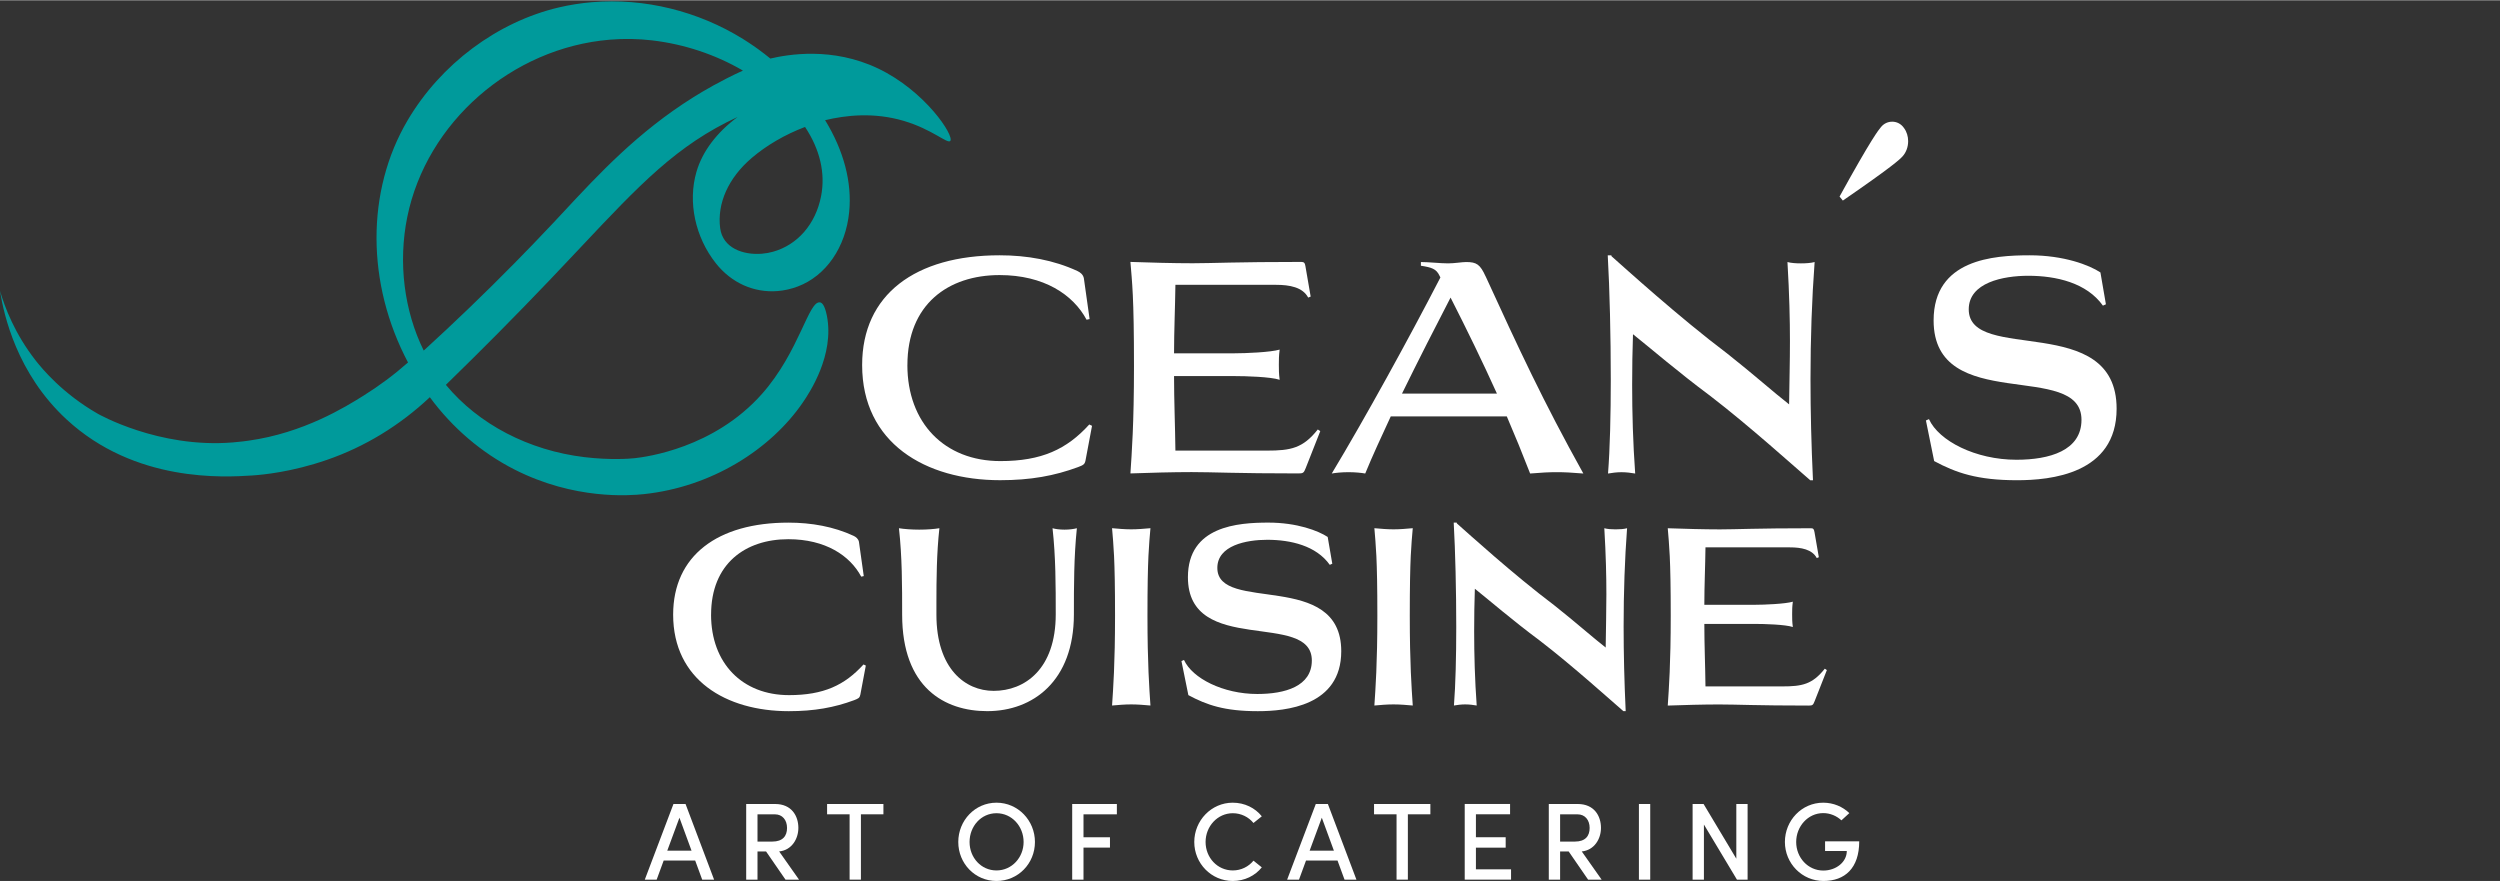 <?xml version="1.0" encoding="UTF-8"?>
<svg xmlns="http://www.w3.org/2000/svg" version="1.1" viewBox="0 0 897.39 316.13" width="400" height="141">
  <rect x="0" y="0" width="897.39" height="316.13" fill="#333333" stroke="none"/>
  <defs>
    <style>
      .cls-1 {
        fill: #fff;
      }

      .cls-2 {
        fill: #009a9b;
      }
    </style>
  </defs>
  
  <g>
    <g id="Ebene_1">
      <g id="Ebene_1-2" data-name="Ebene_1">
        <g>
          <path class="cls-1" d="M252.06,315.66l-2.52-6.86h-11.31l-2.52,6.86h-4.26l10.29-27.16h4.34l10.25,27.16h-4.27ZM239.52,305.25h8.71l-4.34-11.83-4.37,11.83h0Z"/>
          <path class="cls-1" d="M281.96,315.66l-6.98-10.13h-3.07v10.13h-4.06v-27.16h10.37c5.95,0,8.36,4.3,8.36,8.59,0,3.9-2.36,8-6.9,8.44l7.14,10.13h-4.86ZM271.91,292.21v9.78h5.32c3.75,0,5.28-2.01,5.28-4.89s-1.69-4.89-4.33-4.89h-6.27Z"/>
          <path class="cls-1" d="M317.11,288.5v3.7h-8.08v23.45h-4.06v-23.45h-8.08v-3.7h20.22,0Z"/>
          <path class="cls-1" d="M343.98,302.14c0-7.72,5.99-14.11,13.72-14.11s13.8,6.39,13.8,14.11-6.03,13.99-13.8,13.99-13.72-6.31-13.72-13.99ZM367.43,302.14c0-5.6-4.18-10.33-9.74-10.33s-9.66,4.73-9.66,10.33,4.14,10.21,9.66,10.21,9.74-4.65,9.74-10.21Z"/>
          <path class="cls-1" d="M400.91,292.21h-11.98v8.24h9.5v3.7h-9.5v11.51h-4.06v-27.16h16.04v3.7h0Z"/>
          <path class="cls-1" d="M428.69,302.14c0-7.68,6.11-14.11,13.8-14.11,4.3,0,8.04,1.89,10.44,4.89l-2.99,2.4c-1.73-2.13-4.42-3.51-7.41-3.51-5.52,0-9.78,4.73-9.78,10.33s4.22,10.21,9.78,10.21c2.99,0,5.68-1.38,7.41-3.51l2.99,2.4c-2.4,3-6.15,4.89-10.44,4.89-7.69,0-13.8-6.31-13.8-13.99Z"/>
          <path class="cls-1" d="M482.63,315.66l-2.52-6.86h-11.31l-2.52,6.86h-4.26l10.29-27.16h4.34l10.25,27.16h-4.27ZM470.1,305.25h8.71l-4.34-11.83-4.37,11.83Z"/>
          <path class="cls-1" d="M513.44,288.5v3.7h-8.08v23.45h-4.06v-23.45h-8.08v-3.7h20.22Z"/>
          <path class="cls-1" d="M529.79,311.95h12.61v3.7h-16.63v-27.16h16.28v3.7h-12.26v8.24h10.68v3.74h-10.68v7.77h0Z"/>
          <path class="cls-1" d="M570.06,315.66l-6.98-10.13h-3.07v10.13h-4.06v-27.16h10.37c5.95,0,8.36,4.3,8.36,8.59,0,3.9-2.36,8-6.9,8.44l7.14,10.13h-4.86ZM560.01,292.21v9.78h5.32c3.75,0,5.28-2.01,5.28-4.89s-1.69-4.89-4.33-4.89h-6.27Z"/>
          <path class="cls-1" d="M588.3,315.66v-27.16h4.06v27.16h-4.06Z"/>
          <path class="cls-1" d="M623.25,288.5h4.06v27.16h-3.82l-11.86-19.79v19.79h-4.06v-27.16h3.94l11.75,19.63v-19.63h-.01Z"/>
          <path class="cls-1" d="M640.7,302.14c0-7.72,6.03-14.11,13.75-14.11,3.71,0,7.02,1.46,9.38,3.74l-2.84,2.6c-1.7-1.58-4.02-2.6-6.54-2.6-5.48,0-9.7,4.77-9.7,10.37s4.22,10.25,9.74,10.25c4.57,0,8.43-3.04,8.43-7.02h-7.8v-3.47h12.26c0,9.66-5.16,14.23-12.85,14.23s-13.83-6.31-13.83-13.99h0Z"/>
        </g>
        <g>
          <g>
            <path class="cls-1" d="M325.71,130.94c0,20.73,13.3,34.47,33.38,34.47,14.77,0,23.83-4.22,31.91-13.14l.99.48-2.36,12.53c-.29,1.33-.79,1.57-2.66,2.29-8.47,3.13-17.03,4.7-27.97,4.7-26.88,0-49.53-13.38-49.53-41.33,0-25.31,19.1-39.4,49.34-39.4,9.85,0,19.4,1.69,27.97,5.66.99.48,1.97,1.21,2.27,2.53l2.07,14.7-1.09.24c-4.82-9.04-15.36-16.03-31.22-16.03-18.42,0-33.09,10.48-33.09,32.3h-.01Z"/>
            <path class="cls-1" d="M468.6,95.51l1.87,10.85-.89.36c-1.97-3.74-6.7-4.58-11.52-4.58h-36.14c-.1,8.19-.49,16.51-.49,24.58h21.76c3.84,0,12.9-.36,16.15-1.33-.29,2.17-.29,3.74-.29,5.42,0,1.81,0,3.25.29,5.42-3.25-1.09-12.31-1.33-16.15-1.33h-21.76c0,8.92.39,17.83.49,26.75h32.89c8.47,0,12.9-.84,18.22-7.59l.89.6-5.22,13.25c-.69,1.81-.99,1.93-2.66,1.93-22.16,0-30.62-.48-38.31-.48-6.8,0-15.17.24-21.96.48.49-7.35,1.28-17.83,1.28-38.44,0-25.43-.69-30.13-1.28-37.48,6.89.24,15.46.48,22.35.48s15.66-.48,39-.48c.98,0,1.28.36,1.48,1.57v.02Z"/>
            <path class="cls-1" d="M533.29,99.13c11.82,25.79,20.58,44.71,35.06,70.74-4.33-.36-6.89-.48-9.55-.48s-5.32.12-9.55.48c-2.66-6.87-5.42-13.62-8.37-20.49h-41.66c-3.35,7.23-6.6,14.22-9.16,20.49-1.28-.24-3.64-.48-6.01-.48s-4.73.24-6.01.48c11.91-19.76,27.87-48.8,39-70.37l-.3-.6c-1.18-2.53-2.86-3.01-6.7-3.61v-1.33c2.76,0,6.99.48,9.75.48,2.36,0,5.02-.48,6.5-.48,3.74,0,5.02.84,6.99,5.18h.01ZM520.69,106.72c-5.32,10.24-11.52,22.41-17.43,34.46h34.07c-5.12-11.33-10.63-22.65-16.64-34.46Z"/>
            <path class="cls-1" d="M578.49,91.9c4.92,4.34,24.13,21.81,41.56,34.95,9.46,7.47,16.45,13.74,22.16,18.2.1-8.19.3-15.18.3-22.77s-.2-16.63-.89-28.32c1.28.36,3.05.48,4.82.48s3.64-.12,4.93-.48c-.99,13.26-1.48,27.36-1.48,42.06,0,11.69.3,23.74.89,36.27h-.99c-4.92-4.22-21.86-19.52-35.85-30.25-11.82-8.8-20.97-16.75-27.77-22.17-.2,5.9-.3,11.93-.3,18.2,0,10.12.3,20.85,1.09,31.81-1.38-.24-3.15-.48-4.92-.48s-3.45.24-4.83.48c.69-8.8.99-20.97.99-33.62,0-15.67-.39-32.3-1.09-44.71h1.28l.1.36h0Z"/>
            <path class="cls-1" d="M660.32,70.45c11.62-21.09,13.98-23.86,14.87-24.94,1.09-1.33,2.56-1.93,4.04-1.93,1.58,0,3.15.72,4.23,2.29.99,1.33,1.48,3.01,1.48,4.7,0,2.05-.69,3.98-1.97,5.42-.99,1.08-3.25,3.37-21.47,15.91l-1.18-1.45Z"/>
            <path class="cls-1" d="M755.93,109.13l-1.08.48c-5.81-8.19-16.74-10.72-26.79-10.72-8.96,0-21.37,2.41-21.37,12.05,0,19.52,53.08.72,53.08,35.67,0,23.5-23.83,25.67-35.75,25.67-14.28,0-21.86-2.65-29.74-6.87l-2.96-14.58,1.09-.48c3.54,7.83,16.74,14.58,31.41,14.58,11.82,0,23.34-3.25,23.34-14.34,0-21.57-53.08-1.69-53.08-35.67,0-21.93,21.47-23.38,34.47-23.38,12.31,0,21.37,3.49,25.41,6.15l1.97,11.45h0Z"/>
          </g>
          <path class="cls-2" d="M315.12,24.45c-16.39-7.79-32.29-5.01-38.6-3.53-1.22-1-2.7-2.16-4.42-3.41,0,0-2.63-1.9-5.35-3.59C250.51,3.84,231.27-.87,212.61.68c-4.06.34-8.11.97-12.02,1.89-22.1,5.2-42.39,20.36-54.29,40.55-14.93,25.34-14.84,58.54.16,86.89-5.01,4.43-10.41,8.45-16.08,11.98-6.4,3.99-21.39,13.32-41.11,16.08-1.06.15-3.04.43-5.69.64-26.68,2.21-48.48-10.29-48.48-10.29-12.72-7.29-20.08-16.29-22.27-19.08C5.3,119.71,1.74,110.26,0,104.31c1.4,8.73,6.05,29.62,23.84,46.1,24.67,22.86,56.83,20.79,66.56,20.17,3.91-.25,14.31-1.23,26.96-5.61,13.64-4.72,26.06-12.28,36.94-22.49,8.05,10.96,18.52,19.92,30.38,25.95,21.57,10.98,41.38,9.37,46.41,8.84,24.38-2.56,45.59-16.07,57.12-32.94,2.41-3.53,11.39-17.03,8.6-31.12-.83-4.17-1.94-4.65-2.37-4.75-4.16-1.01-7.4,17.57-20.92,32.83-17.33,19.57-41.79,22.64-45.63,23.07-1.88.21-8.88.73-18.03-.36-20.03-2.38-38.11-11.82-49.81-25.96,12.75-12.4,25.25-25.01,37.17-37.51,3.94-4.13,7.6-8.02,11.06-11.69,21.4-22.74,34.71-36.88,56.48-46.95-7.5,5.59-12.62,12.36-14.75,19.64-3.17,10.87-.49,23.49,6.99,32.92,5.56,7.01,13.64,10.62,22.17,9.92,2.42-.2,4.85-.75,7.2-1.64,10.14-3.83,17.21-14.08,18.45-26.75,1.05-10.65-1.94-22-8.64-32.94,7.33-1.76,17.45-2.96,28.3.27,10.2,3.04,15.65,8.32,16.63,7.18,1.54-1.78-8.96-17.95-26-26.05h.01ZM266.67,25.24c-8,3.66-14.07,7.24-17.85,9.61-19.84,12.43-33.89,27.53-46.42,41-1.03,1.11-5.16,5.57-10.98,11.61-2.06,2.14-4.3,4.45-6.8,6.98-10.61,10.77-21.54,21.29-32.52,31.3-7.06-14.29-9.22-31.64-5.91-47.93,6.9-33.98,37.5-60.75,72.75-63.67,5.04-.42,10.13-.33,15.11.25,11.56,1.35,22.78,5.09,32.62,10.84h0ZM273.52,90.97c-6.8.56-14.07-2.05-15.01-9.15-1.16-8.89,2.95-18.07,11.3-25.2,5.37-4.58,11.97-8.42,19.16-11.15,5.38,8.09,7.37,16.66,5.76,24.86-1.96,10-8.41,17.45-17.24,19.93-1.27.36-2.61.6-3.98.71h.01Z"/>
          <g>
            <path class="cls-1" d="M255.24,220.53c0,17.37,11.14,28.89,27.98,28.89,12.38,0,19.97-3.54,26.74-11.01l.83.4-1.98,10.51c-.25,1.11-.66,1.31-2.23,1.92-7.1,2.63-14.28,3.94-23.44,3.94-22.53,0-41.51-11.21-41.51-34.65,0-21.21,16.01-33.03,41.35-33.03,8.25,0,16.26,1.41,23.44,4.75.82.4,1.65,1.01,1.9,2.12l1.73,12.32-.91.2c-4.04-7.58-12.87-13.44-26.16-13.44-15.43,0-27.73,8.79-27.73,27.07h0Z"/>
            <path class="cls-1" d="M382.09,190.02c1.65,0,3.3-.2,4.46-.51-1.07,10.3-1.07,20.71-1.07,30.91,0,23.94-14.69,34.75-31.11,34.75-15.27,0-30.54-8.39-30.54-34.65,0-10.3,0-20.71-1.15-31.01,1.81.3,4.54.51,7.26.51s5.45-.2,7.26-.51c-.99,8.99-1.07,18.18-1.07,27.17v3.84c0,19.4,10.31,27.37,20.55,27.37,11.14,0,22.28-7.78,22.28-27.47,0-10.2,0-20.61-1.15-30.91.99.3,2.64.51,4.29.51h-.01Z"/>
            <path class="cls-1" d="M406.03,252.75c-2.23,0-4.62.2-6.85.4.41-6.16,1.07-14.95,1.07-32.23,0-21.31-.58-25.25-1.07-31.42,2.23.2,4.62.41,6.85.41s4.7-.2,6.93-.41c-.5,6.16-1.07,10.1-1.07,31.42,0,17.27.66,26.06,1.07,32.23-2.23-.2-4.62-.4-6.93-.4Z"/>
            <path class="cls-1" d="M478.24,202.25l-.91.4c-4.87-6.87-14.03-8.99-22.45-8.99-7.51,0-17.91,2.02-17.91,10.1,0,16.37,44.48.61,44.48,29.9,0,19.7-19.97,21.52-29.96,21.52-11.97,0-18.32-2.22-24.92-5.76l-2.48-12.22.91-.41c2.97,6.57,14.03,12.22,26.33,12.22,9.91,0,19.56-2.73,19.56-12.02,0-18.08-44.48-1.41-44.48-29.9,0-18.38,17.99-19.6,28.88-19.6,10.32,0,17.91,2.93,21.29,5.15l1.65,9.6h.01Z"/>
            <path class="cls-1" d="M500.19,252.75c-2.23,0-4.62.2-6.85.4.41-6.16,1.07-14.95,1.07-32.23,0-21.31-.58-25.25-1.07-31.42,2.23.2,4.62.41,6.85.41s4.7-.2,6.93-.41c-.5,6.16-1.07,10.1-1.07,31.42,0,17.27.66,26.06,1.07,32.23-2.23-.2-4.62-.4-6.93-.4Z"/>
            <path class="cls-1" d="M522.97,187.8c4.12,3.64,20.22,18.28,34.83,29.29,7.92,6.26,13.78,11.52,18.57,15.25.08-6.87.25-12.73.25-19.09s-.16-13.94-.74-23.74c1.07.3,2.56.41,4.04.41s3.06-.1,4.13-.41c-.83,11.11-1.24,22.93-1.24,35.25,0,9.8.25,19.9.74,30.41h-.83c-4.13-3.54-18.32-16.37-30.04-25.35-9.9-7.37-17.58-14.04-23.27-18.59-.17,4.95-.25,10-.25,15.25,0,8.49.25,17.48.91,26.67-1.15-.2-2.64-.4-4.13-.4s-2.89.2-4.04.4c.58-7.37.83-17.58.83-28.18,0-13.13-.33-27.07-.91-37.48h1.07l.08.3h0Z"/>
            <path class="cls-1" d="M651.31,190.83l1.57,9.09-.74.3c-1.65-3.13-5.61-3.84-9.66-3.84h-30.29c-.08,6.87-.41,13.84-.41,20.61h18.24c3.22,0,10.81-.3,13.53-1.11-.25,1.82-.25,3.13-.25,4.55,0,1.51,0,2.73.25,4.54-2.72-.91-10.31-1.11-13.53-1.11h-18.24c0,7.48.33,14.95.41,22.43h27.56c7.1,0,10.81-.71,15.27-6.36l.74.51-4.37,11.11c-.58,1.52-.83,1.62-2.23,1.62-18.57,0-25.67-.4-32.1-.4-5.7,0-12.71.2-18.41.4.41-6.16,1.07-14.95,1.07-32.23,0-21.31-.58-25.25-1.07-31.42,5.78.2,12.96.41,18.73.41s13.12-.41,32.68-.41c.82,0,1.07.3,1.24,1.31h0Z"/>
          </g>
        </g>
      </g>
    </g>
  </g>
</svg>
